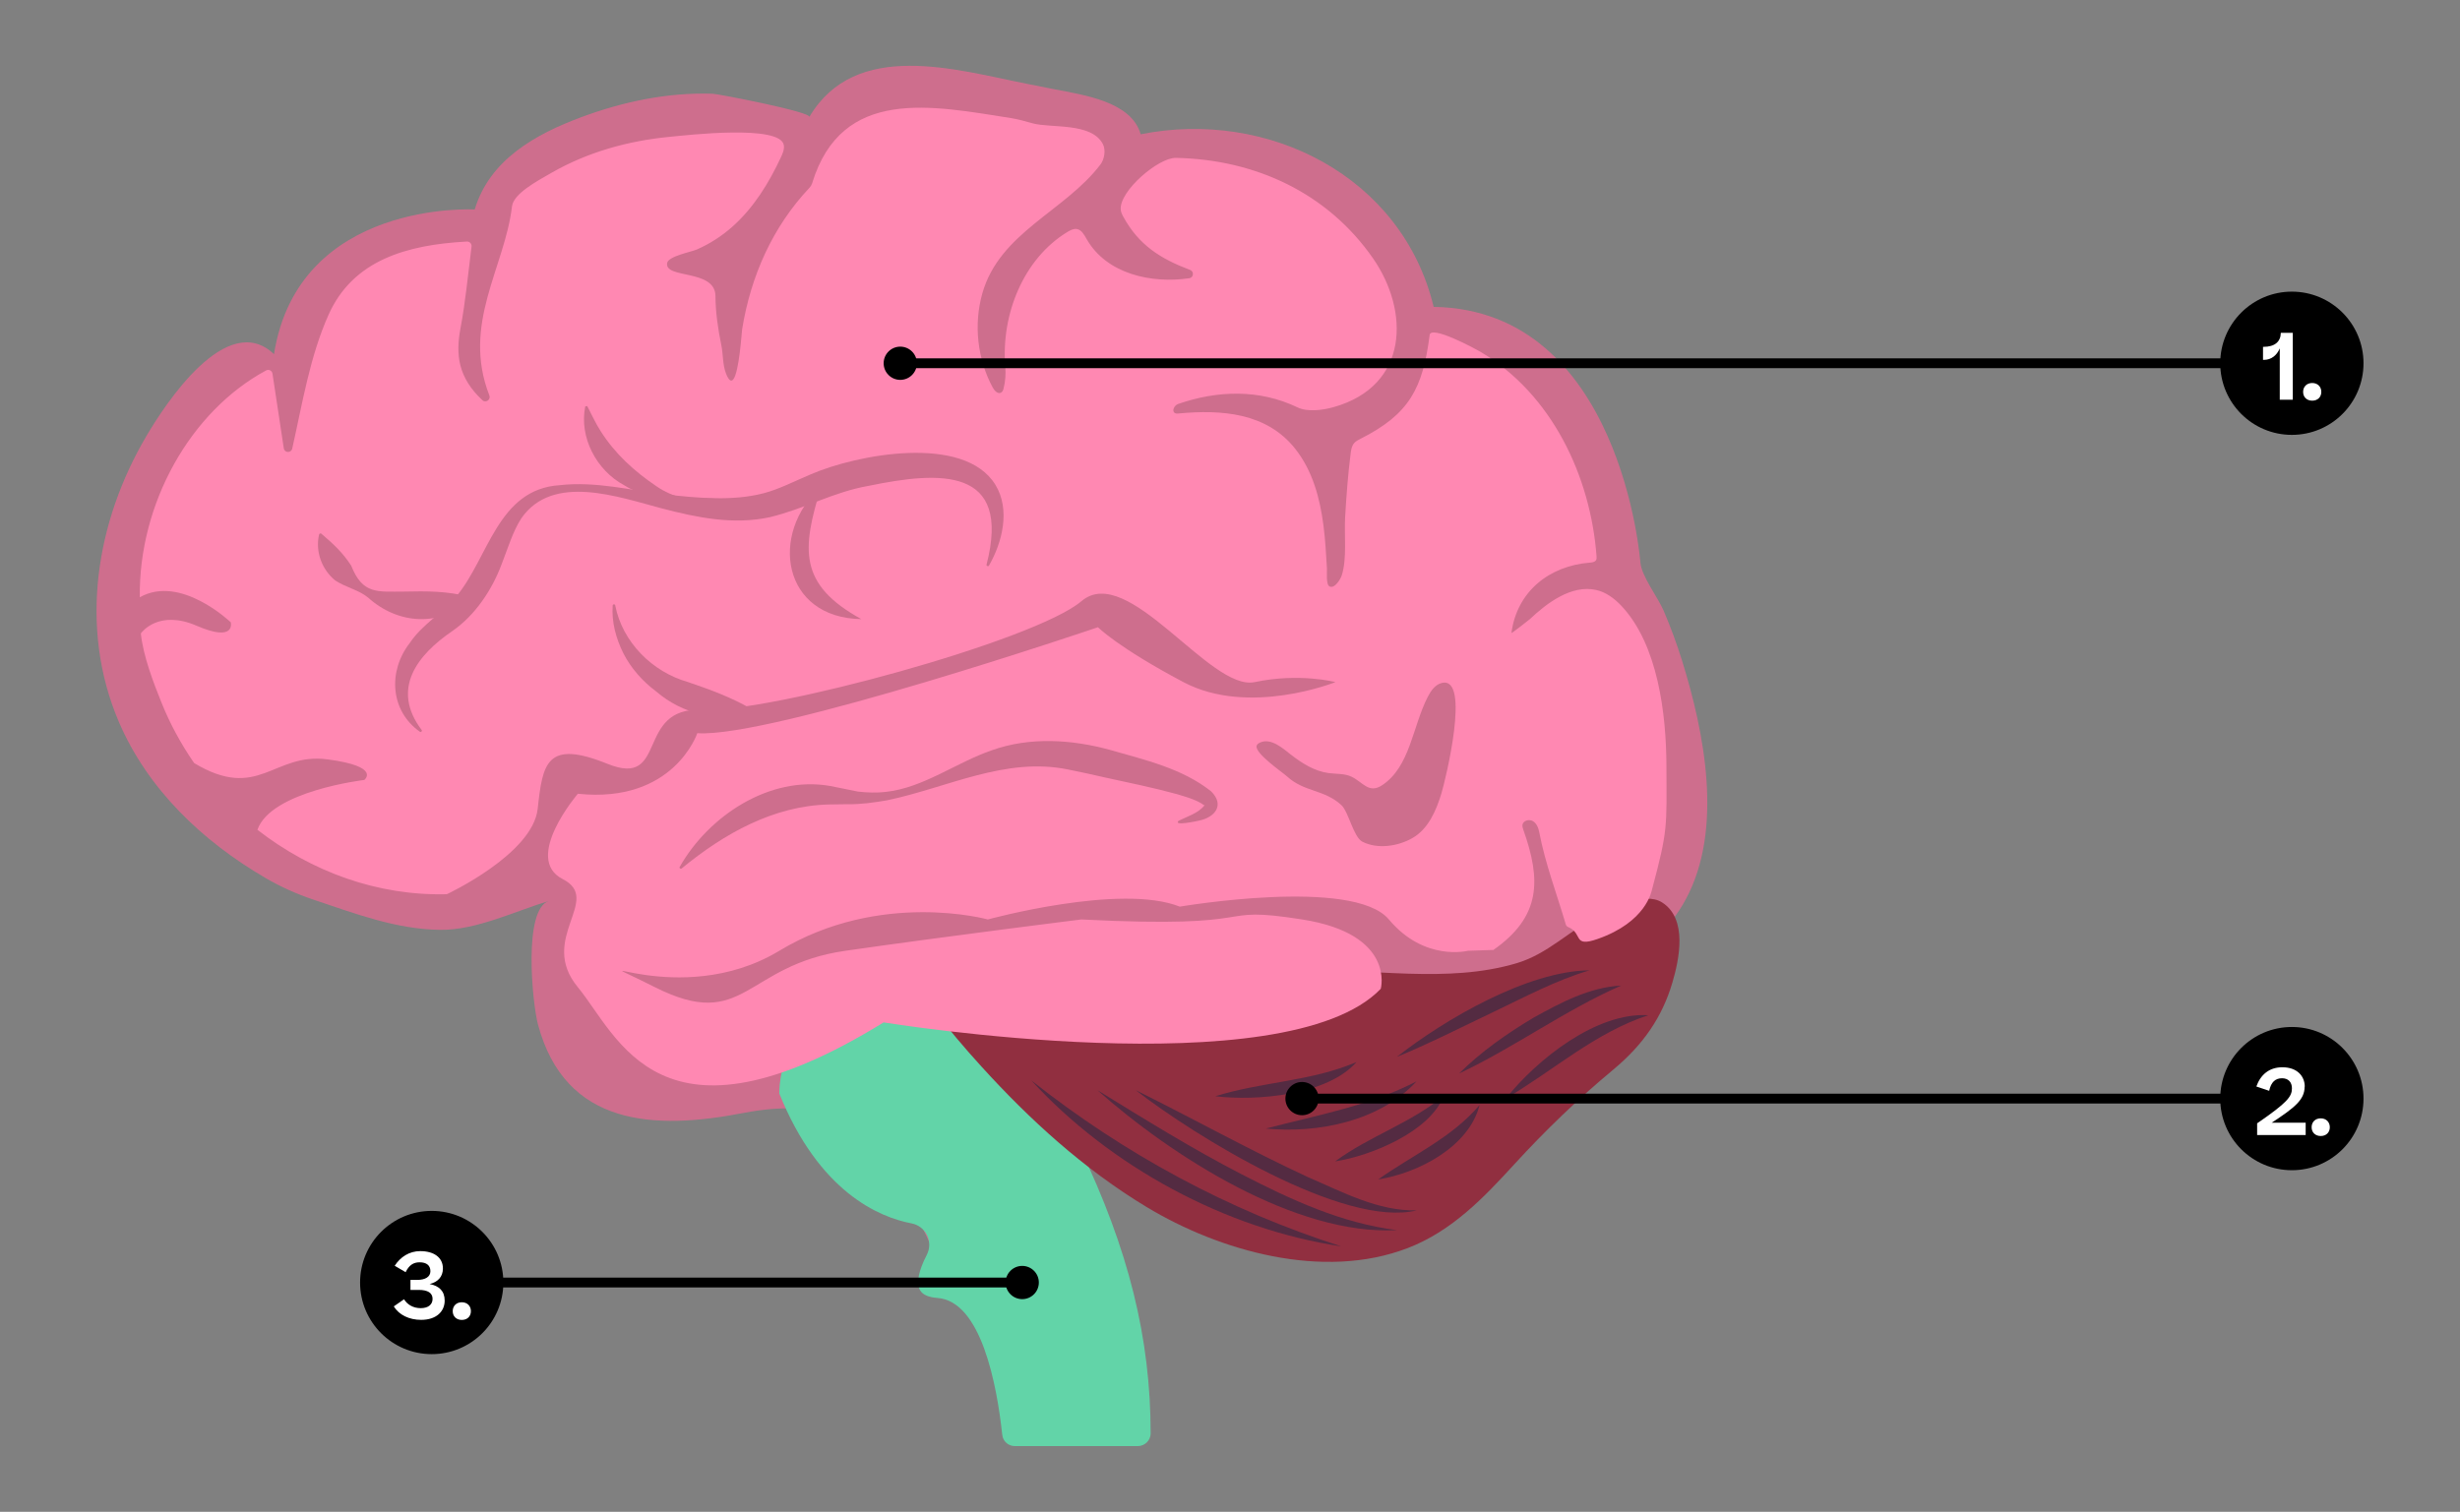 <?xml version="1.0" encoding="UTF-8"?><svg id="Ebene_3" xmlns="http://www.w3.org/2000/svg" xmlns:xlink="http://www.w3.org/1999/xlink" viewBox="0 0 376.02 231.15"><rect x="0" y="0" width="376.02" height="231.15" fill="#808080" stroke="none"/><defs><style>.cls-1{fill:#fff;}.cls-2{fill:#912f40;}.cls-3{fill:#62d4a8;}.cls-4{clip-path:url(#clippath-2);}.cls-5{fill:#542b42;}.cls-6{clip-path:url(#clippath-1);}.cls-7{clip-path:url(#clippath-4);}.cls-8{fill:#ce6e8d;}.cls-9{clip-path:url(#clippath);}.cls-10{fill:none;}.cls-11{clip-path:url(#clippath-3);}.cls-12{clip-path:url(#clippath-5);}.cls-13{fill:#ff88b2;}</style><clipPath id="clippath"><rect class="cls-10" x="339.36" y="44.59" width="21.91" height="21.91"/></clipPath><clipPath id="clippath-1"><rect class="cls-10" x="339.36" y="44.59" width="21.91" height="21.91"/></clipPath><clipPath id="clippath-2"><rect class="cls-10" x="339.36" y="157.02" width="21.91" height="21.91"/></clipPath><clipPath id="clippath-3"><rect class="cls-10" x="339.36" y="157.01" width="21.91" height="21.91"/></clipPath><clipPath id="clippath-4"><rect class="cls-10" x="55.03" y="185.13" width="21.91" height="21.91"/></clipPath><clipPath id="clippath-5"><rect class="cls-10" x="55.03" y="185.13" width="21.91" height="21.91"/></clipPath></defs><g><path class="cls-8" d="M257.7,137.46c5.74-10.71,2.85-25.36-.58-36.42-.81-2.61-1.76-5.17-2.83-7.68-.86-2.01-3.39-5.27-3.55-7.37,0,0-2.89-38.62-31.6-39.07-4.81-19.99-25.36-30.28-44.78-26.39-1.45-5.04-8.73-6-13.18-6.88l-4.14-.82c-10.85-2.14-26.24-6.93-33.34,5.06,.44-.75-13.88-3.53-14.8-3.56-6.86-.22-13.66,1.21-20.06,3.59-6.98,2.6-13.99,6.48-16.28,14.11,0,0-26.93-1.54-30.68,22.12-7.2-6.85-16.62,7.64-19.44,12.41-7.81,13.19-10.42,29.39-4.29,43.77,4.41,10.34,12.79,18.28,22.38,23.88,2.35,1.38,4.83,2.49,7.38,3.34,6.28,2.11,12.66,4.54,19.37,4.62,5.5,.07,11.45-2.86,16.65-4.43-4.03,1.22-2.54,15.74-1.71,18.86,4.18,15.68,17.86,16.19,31.35,13.58,27.12-5.25,22.91,19.45,37.56,33.24,2.59,2.44,6.23,4.67,9.53,3.33,3.43-1.39,3.74-5.32,7.72-5.86,3.36-.45-1.78-1.97,1.55-1.72,6.28,.46-16.25-35.86-10.01-36.77,16.57-2.44,48.45,4.28,55.67-11.21,.99-2.13,13.76-1.02,15.84-1.06,7.63-.14,15.34-1.12,21.32-6.41,2.1-1.86,3.72-3.97,4.95-6.26Z"/><path class="cls-3" d="M136.63,151.24c-17.91,.12-17.51,15.95-17.51,15.95,6.08,15.09,15.27,18.92,20.21,19.86,1.04,.2,1.9,.85,2.36,1.8,.48,.98,.46,2.09-.05,3.06-1.24,2.4-1.6,4.29-1.02,5.33,.39,.71,1.29,1.11,2.66,1.21,6.72,.48,9.1,13.32,9.92,20.93,.1,.98,.93,1.72,1.91,1.72h18.82c1.05,0,1.95-.88,1.95-1.92,0-14.58-3.35-28.1-10.88-43.83-3.29-6.88-6.66-15.13-6.71-24.12,0,0-3.74-.12-21.65,0Z"/><g><path class="cls-2" d="M140.17,150.98c.37-.02,2.32,3.12,2.55,3.42,2.3,2.97,4.74,5.86,7.29,8.66,7.33,8.08,15.62,15.67,25.26,21.49,11.11,6.7,26.97,11.27,39.94,6.26,6.77-2.61,11.66-7.78,16.25-12.79,4.74-5.18,9.72-9.98,15.18-14.52,4.5-3.75,7.42-7.94,8.99-13.27,1.04-3.53,2.37-9.74-1.57-12.25-2.72-1.74-7.62,.91-9.97,2.14-4.24,2.2-7.52,5.73-12.24,7.14-10.68,3.19-22.3,.73-33.27,1.13-11.25,.4-22.49,.93-33.73,1.45l-24.68,1.14Z"/><path class="cls-5" d="M213.53,161.58c7.31-5.74,20.01-13.14,29.43-13.22-5.19,1.54-9.88,4.08-14.74,6.39-4.32,2.06-10.28,5.06-14.68,6.83h0Z"/><path class="cls-5" d="M223.03,164.13c3.39-3.37,7.3-6.1,11.39-8.54,4.13-2.29,8.56-4.65,13.38-4.9-8.65,3.79-16.23,9.41-24.77,13.44h0Z"/><path class="cls-5" d="M230.17,167.96c4.74-5.95,13.81-13.22,21.78-12.74-8.15,2.68-14.44,8.41-21.78,12.74h0Z"/><path class="cls-5" d="M185.76,167.61c7.12-2.22,14.72-2.27,21.58-5.23-4.4,5.06-15.25,6-21.58,5.23h0Z"/><path class="cls-5" d="M193.49,172.55c7.93-2.07,15.72-3.44,23.02-7.21-5.56,6.08-15.08,7.99-23.02,7.21h0Z"/><path class="cls-5" d="M204.08,177.57c5.27-3.89,11.59-5.85,16.61-10.04-2.12,5.5-11.12,9.19-16.61,10.04h0Z"/><path class="cls-5" d="M210.66,180.33c5.28-3.75,11.25-6.36,15.5-11.38-1.62,6.41-9.4,10.42-15.5,11.38h0Z"/><path class="cls-5" d="M173.6,166.68c8.83,4.38,17.4,9.16,26.33,13.3,5.3,2.27,10.72,5.22,16.63,5.08-11.17,2.74-34.06-11.44-42.96-18.38h0Z"/><path class="cls-5" d="M167.74,166.68c7.26,4.46,14.48,8.96,22.04,12.86,7.51,3.87,15.26,7.48,23.75,8.54-15.5,.87-34.52-11.38-45.79-21.4h0Z"/><path class="cls-5" d="M157.63,165.18c14.17,11.22,30.15,19.89,47.38,25.38-17.66-2.63-35.32-12.22-47.38-25.38h0Z"/></g><path class="cls-13" d="M228.2,145.29c7.39-5.14,7.37-10.74,4.65-18.42-.08-.24-.17-.49-.14-.74,.09-.67,1.04-.93,1.62-.57,.58,.36,.83,1.06,.96,1.73,.9,4.73,2.69,9.43,4.05,14.06,.05,.17,.17,.31,.34,.38,2.34,.95,.63,3.2,4.53,1.83,7.39-2.59,8.21-7.21,8.32-7.6,2.44-9.16,2.22-9.37,2.19-18.91-.03-7.81-1.27-18.51-6.93-24.47-1.05-1.1-2.33-2.05-3.82-2.38-3.78-.84-7.55,2.03-10.11,4.45-.24,.22-2.85,2.24-2.83,2.13,.83-6.32,5.74-10.26,12-10.76,.36-.03,.78-.08,.95-.41,.08-.16,.07-.36,.06-.54-.91-12.29-6.86-24.81-17.68-31.24-.79-.47-7.84-4.3-7.84-2.53-1.06,8.1-3.1,12.03-10.58,15.8-.35,.18-.71,.36-.96,.66-.37,.43-.46,1.03-.53,1.6-.41,3.22-.65,6.46-.84,9.7-.16,2.7,.31,6.35-.52,8.92-.17,.53-1.07,2.09-1.87,1.68-.56-.29-.36-2.18-.39-2.74-.13-2.19-.25-4.38-.53-6.56-.54-4.18-1.65-8.36-4.31-11.73-4.39-5.56-11.32-6.02-17.84-5.41-.18,.02-.37,.03-.53-.05-.57-.27-.15-1.19,.45-1.4,6.03-2.09,12.42-2.29,18.27,.52,1.49,.72,3.75,.45,5.47-.03,11.61-3.25,11.64-14.72,6.07-22.75-6.92-9.96-17.91-15.13-30.15-15.37-2.67-.05-8.66,5.08-8.42,7.91,.03,.39,.21,.76,.4,1.1,2.36,4.33,5.71,6.43,10.2,8.12,.64,.24,.55,1.17-.12,1.27-5.73,.85-12.65-.61-15.71-6.02-.36-.63-.75-1.36-1.45-1.5-.5-.09-.99,.16-1.43,.42-6.81,4.12-10.19,12.71-9.54,20.58,.1,1.16,.02,2.33-.28,3.46-.06,.23-.17,.44-.37,.55-.49,.26-1-.29-1.26-.77-2.36-4.35-2.94-9.63-1.6-14.39,2.65-9.34,12.57-12.52,18.06-19.72,.61-.8,.84-2.22,.37-3.12-1.75-3.36-7.98-2.4-10.76-3.18-1.07-.3-2.14-.61-3.24-.79-12.07-1.88-25.9-4.89-30.44,9.96-.08,.25-.21,.47-.38,.66-5.68,6.01-9.01,13.56-10.32,21.67-.07,.43-.44,6.52-1.36,7.66-.31,.38-.68,.21-1.12-.94-.51-1.33-.42-2.94-.7-4.29-.51-2.48-.88-4.99-.9-7.52-.03-4.17-7.85-2.57-7.38-5.06,.19-1.03,3.7-1.69,4.53-2.05,1.99-.87,3.83-2.06,5.45-3.5,3.25-2.89,5.58-6.68,7.4-10.59,.28-.59,.56-1.24,.45-1.88-.55-3.18-14.86-1.51-17.43-1.26-6.32,.6-12.53,2.32-18.06,5.49-2.33,1.33-5.83,3.21-6.06,5.16-1.09,9.3-7.72,17.97-3.46,28.88,.26,.65-.54,1.22-1.06,.74-3.73-3.49-4.11-6.96-3.35-11.01,.76-4,1.13-8.08,1.69-12.48,.05-.42-.28-.79-.71-.77-9.27,.5-17.43,2.87-21.15,11.2-2.84,6.35-3.98,13.46-5.55,20.46-.16,.71-1.19,.67-1.29-.05l-1.73-11.42c-.07-.45-.56-.7-.96-.49-11.62,6.26-19.5,20.39-19.32,34.69,6.25-3.54,13.91,3.83,13.91,3.83,0,0,.8,3.12-5.2,.53-5.8-2.51-8.38,.94-8.55,1.17,.38,3.56,1.97,7.61,3.12,10.48,1.31,3.29,3.02,6.43,5.03,9.34,9.88,5.93,12.08-1.65,20.37-.57,8.31,1.09,5.63,3.15,5.63,3.15,0,0-14.26,1.68-16.33,7.62,8.3,6.44,18.39,10.12,28.95,9.85,0,0,13.13-6.12,13.89-13.06s1.32-10.65,10.68-6.87,4.14-8.74,14.46-8.26,50.86-10.56,57.97-16.61c7.11-6.05,19.65,13.82,26.49,12.37s12.34,0,12.34,0c0,0-13.21,5.31-23.24,0-10.03-5.31-13.06-8.39-13.06-8.39,0,0-49.92,16.97-61.24,16.2,0,0-3.6,10.8-18.26,9.26,0,0-8.48,9.91-2.31,13.05,6.17,3.15-3.86,9.08,2.31,16.53,6.17,7.45,12.49,26.46,46.74,5.38,0,0,61.43,10.03,75.99-5.14,0,0,2.3-8.35-12.01-10.6s-4.62,1.48-33.76,0c0,0-20.65,2.57-36.08,4.79s-15.34,12.49-29.09,5.57c-13.75-6.92,3.51,3.78,19-5.57s31.88-4.79,31.88-4.79c0,0,20.3-5.57,29.34-1.96,0,0,26.53-4.53,31.96,1.96s12.06,4.79,12.06,4.79l3.84-.13Zm-30.88-29.91c1.7,1.32,3.59,2.53,5.77,2.82,1.19,.16,2.45,.04,3.53,.57,1.73,.85,2.62,2.62,4.64,1.29,4.3-2.85,4.63-8.93,6.98-13.52,.48-.93,1.15-1.89,2.17-2.13,4.44-1.01,.52,14.88-.07,16.85-.81,2.69-2.03,5.51-4.47,6.89-2.23,1.25-5.27,1.72-7.61,.55-1.38-.69-2.11-4.59-3.24-5.62-2.62-2.4-5.66-1.96-8.28-4.36-.68-.62-4.98-3.56-4.66-4.69,.05-.19,.22-.36,.53-.5,1.69-.76,3.51,.92,4.72,1.86Z"/></g><g><rect x="137.48" y="54.79" width="212.84" height="1.5"/><circle cx="137.61" cy="55.54" r="2.54"/></g><g><rect x="61.57" y="195.34" width="94.8" height="1.5"/><circle cx="156.25" cy="196.09" r="2.54"/></g><g><rect x="198.9" y="167.22" width="152.63" height="1.5"/><circle cx="199.02" cy="167.97" r="2.54"/></g><g id="Number_Point_Science"><g class="cls-9"><g class="cls-6"><path d="M361.27,55.54c0,6.05-4.9,10.95-10.95,10.95s-10.95-4.9-10.95-10.95,4.91-10.95,10.95-10.95,10.95,4.9,10.95,10.95"/></g><g><path class="cls-1" d="M350.46,50.89v10.23h-1.99v-7.86c-.43,1.05-1.29,1.76-2.41,1.76h-.15v-1.99h.07c1.75,0,2.63-.8,2.65-2.14h1.83Z"/><path class="cls-1" d="M352.04,59.92c0-.8,.56-1.36,1.39-1.36s1.39,.56,1.39,1.36-.56,1.34-1.39,1.34-1.39-.55-1.39-1.34Z"/></g></g></g><g id="Number_Point_Science-2"><g class="cls-4"><g class="cls-11"><path d="M361.27,167.97c0,6.05-4.9,10.95-10.95,10.95s-10.95-4.9-10.95-10.95,4.91-10.95,10.95-10.95,10.95,4.9,10.95,10.95"/></g><g><path class="cls-1" d="M352.27,166.14c0,1.99-1.48,3.19-5.04,5.52h5.2v1.88h-7.42v-1.79c4.65-3.19,5.32-4.1,5.32-5.35,0-.95-.56-1.54-1.51-1.54-1.01,0-1.68,.57-1.97,1.92l-1.96-.66c.66-1.83,1.98-2.94,3.98-2.94,2.26,0,3.42,1.36,3.42,2.97Z"/><path class="cls-1" d="M353.34,172.35c0-.8,.56-1.36,1.39-1.36s1.39,.56,1.39,1.36-.56,1.34-1.39,1.34-1.39-.55-1.39-1.34Z"/></g></g></g><g id="Number_Point_Science-3"><g class="cls-7"><g class="cls-12"><path d="M76.94,196.09c0,6.05-4.9,10.95-10.95,10.95s-10.95-4.9-10.95-10.95,4.91-10.95,10.95-10.95,10.95,4.9,10.95,10.95"/></g><g><path class="cls-1" d="M61.76,198.65c.5,.83,1.42,1.36,2.54,1.36,1.19,0,1.82-.57,1.82-1.42,0-.91-.73-1.37-2.13-1.37h-1.25v-1.53h1.05c1.18,0,2-.45,2-1.33s-.59-1.36-1.65-1.36c-.97,0-1.62,.45-2.14,1.51l-1.67-.98c.88-1.36,2.24-2.24,3.91-2.24,2.04,0,3.46,.94,3.46,2.65,0,1.29-.8,2.09-2.03,2.38,1.46,.29,2.3,1.08,2.3,2.54,0,1.64-1.26,2.94-3.59,2.94-1.85,0-3.39-.76-4.19-2.06l1.57-1.09Z"/><path class="cls-1" d="M69.2,200.47c0-.8,.56-1.36,1.39-1.36s1.39,.56,1.39,1.36-.56,1.34-1.39,1.34-1.39-.55-1.39-1.34Z"/></g></g></g><g><path class="cls-8" d="M103.91,132.52c4.42-7.78,13.74-13.97,22.96-12.35,1.35,.24,2.95,.62,4.28,.86,1.38,.16,2.84,.21,4.22,.05,5.8-.63,10.76-4.49,16.24-6.37,5.83-2.08,12.26-1.66,18.15-.03,5.28,1.52,10.93,2.8,15.35,6.3,2.13,2.09,.62,4.01-1.89,4.5-.27,.06-3.91,.86-3.08,.02,1.36-.68,3.03-1.17,3.95-2.35,.07-.11-.01-.12-.02-.07-.02,.12-.17-.1-.48-.27-1.11-.65-2.41-1-3.69-1.39-3.61-.99-7.39-1.76-11.14-2.58-1.62-.37-3.93-.89-5.51-1.19-9.6-1.97-18.47,2.81-27.7,4.72-1.92,.33-4.05,.63-6.01,.59-.7,0-2.19,.02-2.89,.04-8.42,.22-15.95,4.43-22.44,9.77-.15,.16-.44-.06-.32-.24h0Z"/><path class="cls-8" d="M64.18,111.88c-4.52-3.17-4.93-9.24-1.53-13.59,1.85-2.78,4.94-4.53,7.06-7.06,4.98-5.9,6.32-16.43,15.85-17.05,5.49-.62,10.87,.78,16.06,1.41,4.97,.54,10.34,1.08,15.16-.19,2.33-.62,4.58-1.79,7.13-2.87,7.02-3.05,23.49-6.21,28.25,1.61,2.32,3.8,1.03,8.83-.99,12.33-.11,.2-.43,.06-.37-.15,3.86-14.99-7.15-14.29-18.06-12.03-5.37,.94-9.63,3.47-15.08,4.79-5.61,1.2-11.09,.06-16.47-1.34-6.67-1.75-16.67-5.42-21.49,1.49-1.32,2.03-2.04,4.53-3.03,7.05-1.43,3.84-4,7.76-7.51,10.19-5.41,3.68-9.42,8.88-4.73,15.11,.18,.16-.09,.45-.26,.3h0Z"/><path class="cls-8" d="M49.14,81.62c1.87,1.58,3.28,2.92,4.54,4.86,1.76,4.45,4.02,3.97,8.13,3.97,3.39-.08,6.55-.09,9.98,.81,.17,.03,.24,.27,.11,.39-4.6,4.29-11.1,3.82-15.63-.28-1.5-1.22-3.37-1.53-5.03-2.62-2.03-1.65-3.07-4.4-2.47-7.02,.04-.17,.26-.23,.39-.11h0Z"/><path class="cls-8" d="M94.04,92.57c1.11,5.65,5.7,10.18,11.12,11.71,3.36,1.15,6.55,2.3,9.7,4.12,.11,.06,.15,.2,.08,.31-4.97,1.89-10.65,.46-14.63-2.98-2.07-1.54-3.86-3.55-5.03-5.85-1.14-2.3-1.81-4.8-1.63-7.3,.02-.24,.38-.24,.4,0h0Z"/></g><path class="cls-8" d="M117.3,77.96c-2.85,1.17-5.99,1.35-8.95,.67-1.47-.41-2.84-1.17-4.25-1.62-2.84-1-6.09-1.12-8.69-2.82-4.22-2.25-6.92-7.32-5.95-12.06l.3-.04c.72,1.37,1.29,2.65,2.04,3.81,2.22,3.5,5.15,6.16,8.59,8.48,1.19,.81,2.53,1.43,3.95,1.7,2.87,.31,5.76-.13,8.61,.57,1.42,.27,2.85,.53,4.32,1.02l.02,.3h0Z"/><path class="cls-8" d="M125.54,74.36c-2.99,9.61-3.54,14.98,6.12,20.3-12.09-.17-14.17-13.05-6.12-20.3h0Z"/></svg>